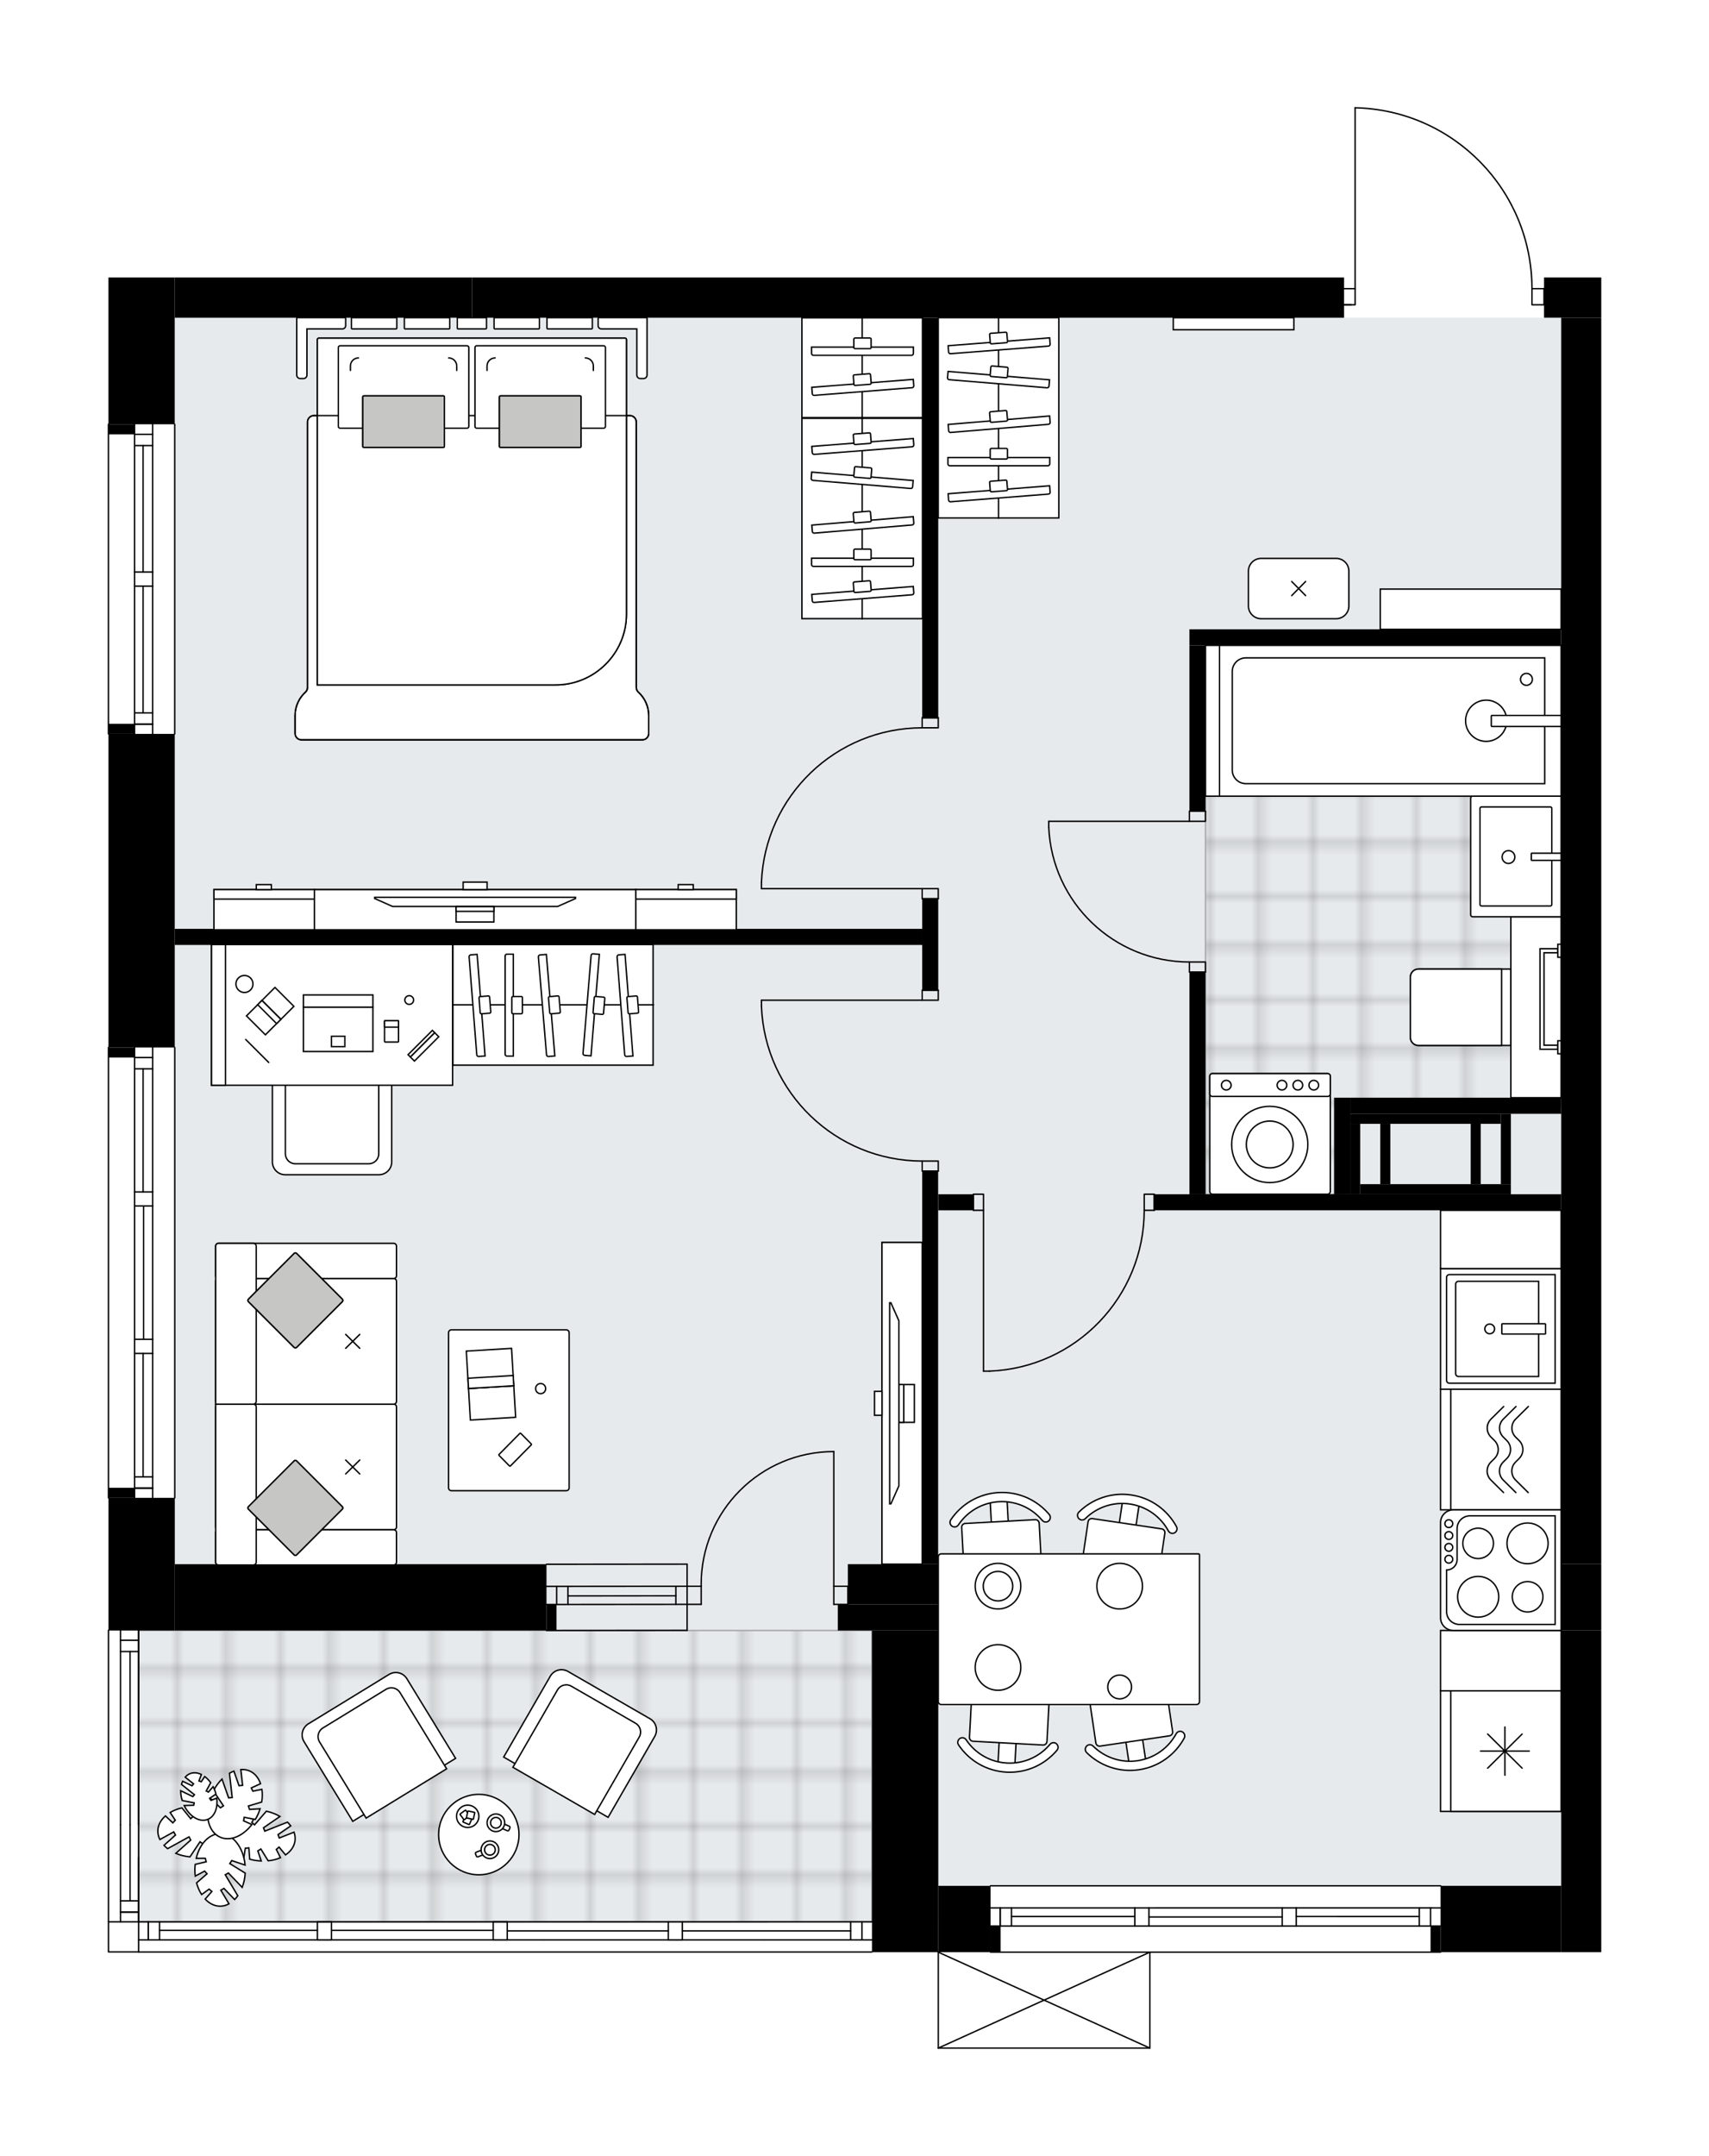 <svg xmlns="http://www.w3.org/2000/svg" xmlns:xlink="http://www.w3.org/1999/xlink" height="2000px" id="Layer_1" style="enable-background:new 0 0 1586.37 2000;" version="1.1" viewBox="0 0 1586.37 2000" width="1586.37px" x="0px" y="0px" xml:space="preserve">
<style type="text/css">
	.st0{fill:none;}
	.st1{opacity:0.25;fill:none;stroke:#000000;stroke-width:0.4;stroke-miterlimit:10;}
	.st2{fill:#FFFFFF;}
	.st3{fill:#E7EAEC;}
	.st4{fill:url(#SVGID_1_);stroke:#A6A8AB;stroke-width:1.3;stroke-miterlimit:10;}
	
		.st5{fill:url(#SVGID_00000113334419896479688240000002283880954296126088_);stroke:#A6A8AB;stroke-width:1.3;stroke-miterlimit:10;}
	.st6{fill:none;stroke:#000000;stroke-width:1.3;stroke-linecap:round;stroke-linejoin:round;stroke-miterlimit:10;}
	.st7{fill:#FFFFFF;stroke:#000000;stroke-width:1.3;stroke-linecap:round;stroke-miterlimit:10;}
	.st8{fill:none;stroke:#000000;stroke-width:1.3;stroke-linecap:round;stroke-miterlimit:10;}
	.st9{fill:#C6C6C5;stroke:#000000;stroke-width:1.3;stroke-linecap:round;stroke-miterlimit:10;}
	.st10{fill:#FFFFFF;stroke:#000000;stroke-width:1.3;stroke-linecap:round;stroke-linejoin:round;stroke-miterlimit:10;}
	.st11{font-family:'Arial-BoldMT';}
	.st12{font-size:97.752px;}
	.st13{font-size:82.713px;}
	.st14{font-family:'ArialMT';}
	.st15{font-size:40px;}
</style>
<pattern height="14.57" id="New_Pattern_Swatch_1" patternUnits="userSpaceOnUse" style="overflow:visible;" viewBox="7.49 -22.06 14.57 14.57" width="14.57" x="-207.1">
	<g>
		<rect class="st0" height="14.57" width="14.57" x="7.49" y="-22.06" />
		<g>
			<rect class="st1" height="7.29" width="7.29" x="14.77" y="-7.49" />
		</g>
		<g>
			<rect class="st1" height="7.29" width="7.29" x="0.2" y="-7.49" />
		</g>
		<g>
			<rect class="st1" height="7.29" width="7.29" x="22.06" y="-14.77" />
		</g>
		<g>
			<rect class="st1" height="7.29" width="7.29" x="7.49" y="-14.77" />
			<rect class="st1" height="7.29" width="7.29" x="14.77" y="-22.06" />
		</g>
		<g>
			<rect class="st1" height="7.29" width="7.29" x="0.2" y="-22.06" />
		</g>
		<g>
			<rect class="st1" height="7.29" width="7.29" x="22.06" y="-29.35" />
		</g>
		<g>
			<rect class="st1" height="7.29" width="7.29" x="7.49" y="-29.35" />
		</g>
	</g>
</pattern>
<path class="st2" d="M1247.64,257.41v9.75h9.61V100  c0,0,0-0.01,0-0.01c0,0,0,0,0-0.01c0.01-0.31,0.22-0.55,0.53-0.61c0.04-0.01,0.08-0.02,0.12-0.02c0,0,0,0,0.01,0c0,0,0,0,0.01,0  c44.29,0.98,85.75,18.97,116.72,50.64c30.82,31.52,47.86,73.11,48.03,117.17h10.55l0,0v-9.77h53.15v37.3v0v1156.32v61.54v298.41  h-37.23h-111.27c0,0.36-0.29,0.65-0.65,0.65h-269.2V1900c0,0,0,0.01,0,0.01c0,0.04-0.01,0.07-0.02,0.11  c-0.01,0.05-0.01,0.1-0.03,0.15c0,0,0,0,0,0.01c0,0.01-0.01,0.01-0.01,0.01c-0.05,0.1-0.12,0.17-0.2,0.23  c-0.02,0.02-0.04,0.03-0.06,0.04c-0.09,0.05-0.2,0.09-0.31,0.09h-196.4c-0.12,0-0.22-0.04-0.31-0.09c-0.02-0.01-0.04-0.03-0.06-0.04  c-0.08-0.06-0.15-0.14-0.2-0.23c0-0.01-0.01-0.01-0.01-0.01c0,0,0,0,0-0.01c-0.02-0.05-0.02-0.1-0.03-0.15  c-0.01-0.04-0.02-0.07-0.02-0.11c0,0,0-0.01,0-0.01v-89h-60.29c-0.08,0.28-0.32,0.48-0.62,0.48H128.66c-0.1,0-0.2-0.03-0.29-0.07  h-27.68c-0.36,0-0.65-0.29-0.65-0.65v-27.9v-270.5c0-0.36,0.29-0.65,0.65-0.65v-121.54c-0.01,0-0.01,0-0.01,0  c-0.36,0-0.65-0.29-0.65-0.65V971.75c0-0.36,0.29-0.65,0.65-0.65V681.46c-0.01,0-0.01,0-0.02,0c-0.36,0-0.65-0.29-0.65-0.65V393.59  c0-0.36,0.29-0.65,0.65-0.65V257.41h61.54h276.02H1247.64z" id="background" />
<g id="floor">
	<polygon class="st3" points="1449.14,294.63 162.25,294.63 162.25,1451.05 128.67,1451.05 128.67,1782.85 870.83,1782.85    870.83,1749.43 1449.14,1749.43  " />
	<pattern id="SVGID_1_" patternTransform="matrix(6.39 0 0 6.39 37767.074 27525.935)" xlink:href="#New_Pattern_Swatch_1">
	</pattern>
	<rect class="st4" height="270.26" width="680.75" x="128.65" y="1512.59" />
	
		<pattern id="SVGID_00000159467993652520550610000017588182630604295565_" patternTransform="matrix(6.39 0 0 6.39 37767.074 27525.935)" xlink:href="#New_Pattern_Swatch_1">
	</pattern>
	
		<polygon points="   1245.81,1025.8 1449.13,1025.8 1449.13,598.7 1118.99,598.7 1118.99,1107.87 1245.81,1107.87  " style="fill:url(#SVGID_00000159467993652520550610000017588182630604295565_);stroke:#A6A8AB;stroke-width:1.3;stroke-miterlimit:10;" />
	<rect class="st6" height="9.33" width="14.92" x="1104.05" y="752.58" />
	<rect class="st6" height="9.33" width="14.92" x="1104.05" y="892.46" />
	<line class="st6" x1="1104.05" x2="1118.97" y1="752.58" y2="752.58" />
	<line class="st6" x1="1104.05" x2="1118.97" y1="901.78" y2="901.78" />
	<line class="st6" x1="1104.05" x2="973.5" y1="761.9" y2="761.9" />
	<path class="st6" d="M1104.05,892.46c-69.93-0.05-127.45-55.1-130.55-124.96" />
	<line class="st6" x1="973.5" x2="973.5" y1="761.9" y2="767.5" />
	<g>
		<rect class="st6" height="9.33" width="14.92" x="856" y="824.39" />
		<rect class="st6" height="9.33" width="14.92" x="856" y="665.86" />
		<line class="st6" x1="856" x2="870.92" y1="833.72" y2="833.72" />
		<line class="st6" x1="856" x2="870.92" y1="665.86" y2="665.86" />
		<line class="st6" x1="856" x2="706.8" y1="824.39" y2="824.39" />
		<line class="st6" x1="706.8" x2="706.8" y1="818.8" y2="824.39" />
		<path class="st6" d="M706.8,818.8c3.11-80.17,68.98-143.57,149.2-143.61" />
	</g>
	<g>
		<rect class="st6" height="9.33" width="14.92" x="856.01" y="918.58" />
		<rect class="st6" height="9.33" width="14.92" x="856.01" y="1077.1" />
		<line class="st6" x1="856.01" x2="870.93" y1="918.58" y2="918.58" />
		<line class="st6" x1="856.01" x2="870.93" y1="1086.43" y2="1086.43" />
		<line class="st6" x1="856.01" x2="706.81" y1="927.9" y2="927.9" />
		<line class="st6" x1="706.81" x2="706.81" y1="933.5" y2="927.9" />
		<path class="st6" d="M706.81,933.5c3.11,80.17,68.98,143.57,149.2,143.61" />
	</g>
	<rect class="st6" height="14.92" width="9.33" x="903.59" y="1107.87" />
	<rect class="st6" height="14.92" width="9.33" x="1062.12" y="1107.87" />
	<line class="st6" x1="903.59" x2="903.59" y1="1122.79" y2="1107.87" />
	<line class="st6" x1="1071.44" x2="1071.44" y1="1122.79" y2="1107.87" />
	<line class="st6" x1="912.92" x2="912.92" y1="1122.79" y2="1271.99" />
	<line class="st6" x1="918.51" x2="912.92" y1="1271.99" y2="1271.99" />
	<path class="st6" d="M1062.12,1122.79c-0.04,80.23-63.44,146.1-143.61,149.2" />
	<path class="st6" d="M1422.03,267.81c0-91.25-72.9-165.78-164.12-167.81" />
	<line class="st6" x1="1254.17" x2="1246.71" y1="282.73" y2="282.73" />
	<line class="st6" x1="1257.9" x2="1257.9" y1="267.81" y2="100" />
	<rect class="st6" height="14.92" width="11.19" x="1422.03" y="267.81" />
	<rect class="st6" height="14.92" width="11.19" x="1246.71" y="267.81" />
	<path class="st6" d="M773.97,1346.6c-68,0-123.11,55.13-123.11,123.12c0,0.61,0,1.22,0.01,1.83" />
	<line class="st6" x1="773.97" x2="773.97" y1="1471.56" y2="1346.6" />
	<line class="st6" x1="637.82" x2="650.87" y1="1471.56" y2="1471.56" />
	<line class="st6" x1="650.87" x2="650.87" y1="1471.56" y2="1488.34" />
	<line class="st6" x1="650.87" x2="637.82" y1="1488.34" y2="1488.34" />
	<line class="st6" x1="787.02" x2="773.97" y1="1488.35" y2="1488.35" />
	<line class="st6" x1="773.97" x2="773.97" y1="1488.35" y2="1471.56" />
	<line class="st6" x1="773.97" x2="787.02" y1="1471.56" y2="1471.56" />
	<line class="st6" x1="787.02" x2="787.02" y1="1488.35" y2="1471.56" />
	<line class="st6" x1="919.45" x2="1337.22" y1="1749.42" y2="1749.42" />
	<line class="st6" x1="928.44" x2="928.44" y1="1769.96" y2="1786.75" />
	<line class="st6" x1="1327.89" x2="1327.89" y1="1769.96" y2="1786.75" />
	<line class="st6" x1="1053.42" x2="938.89" y1="1777.89" y2="1777.89" />
	<line class="st6" x1="1317.45" x2="1203.25" y1="1777.89" y2="1777.88" />
	<line class="st6" x1="1317.45" x2="1317.45" y1="1786.75" y2="1769.96" />
	<line class="st6" x1="928.44" x2="928.44" y1="1769.96" y2="1786.75" />
	<line class="st6" x1="938.89" x2="938.89" y1="1786.75" y2="1769.96" />
	<line class="st6" x1="1066.48" x2="1066.48" y1="1769.96" y2="1786.74" />
	<line class="st6" x1="1066.48" x2="1053.42" y1="1786.74" y2="1786.74" />
	<line class="st6" x1="1053.42" x2="1053.42" y1="1786.74" y2="1769.96" />
	<line class="st6" x1="1053.42" x2="1066.48" y1="1769.96" y2="1769.96" />
	<line class="st6" x1="1337.22" x2="919.45" y1="1810.97" y2="1810.97" />
	<line class="st6" x1="1203.25" x2="1203.25" y1="1769.95" y2="1786.74" />
	<line class="st6" x1="1203.25" x2="1190.19" y1="1786.74" y2="1786.74" />
	<line class="st6" x1="1190.19" x2="1190.19" y1="1786.74" y2="1769.95" />
	<line class="st6" x1="1190.19" x2="1203.25" y1="1769.95" y2="1769.95" />
	<line class="st6" x1="1190.19" x2="1066.48" y1="1778.35" y2="1778.35" />
	<line class="st6" x1="1203.25" x2="1337.22" y1="1769.95" y2="1769.96" />
	<line class="st6" x1="1190.19" x2="1066.48" y1="1769.95" y2="1769.96" />
	<line class="st6" x1="1053.42" x2="919.45" y1="1769.96" y2="1769.96" />
	<line class="st6" x1="1203.25" x2="1337.22" y1="1786.74" y2="1786.75" />
	<line class="st6" x1="1190.19" x2="1066.48" y1="1786.74" y2="1786.74" />
	<line class="st6" x1="1053.42" x2="919.45" y1="1786.74" y2="1786.75" />
	<line class="st6" x1="100.67" x2="100.67" y1="1389.52" y2="971.75" />
	<line class="st6" x1="124.92" x2="141.7" y1="1380.53" y2="1380.53" />
	<line class="st6" x1="124.92" x2="141.7" y1="981.08" y2="981.08" />
	<line class="st6" x1="132.84" x2="132.84" y1="1255.55" y2="1370.09" />
	<line class="st6" x1="132.84" x2="132.83" y1="991.52" y2="1105.73" />
	<line class="st6" x1="141.7" x2="124.92" y1="991.52" y2="991.52" />
	<line class="st6" x1="124.92" x2="141.7" y1="1380.53" y2="1380.53" />
	<line class="st6" x1="141.7" x2="124.92" y1="1370.09" y2="1370.09" />
	<line class="st6" x1="124.91" x2="141.7" y1="1242.49" y2="1242.49" />
	<line class="st6" x1="141.7" x2="141.7" y1="1242.49" y2="1255.55" />
	<line class="st6" x1="141.7" x2="124.91" y1="1255.55" y2="1255.55" />
	<line class="st6" x1="124.91" x2="124.91" y1="1255.55" y2="1242.49" />
	<line class="st6" x1="162.23" x2="162.23" y1="971.75" y2="1389.52" />
	<line class="st6" x1="124.91" x2="141.69" y1="1105.73" y2="1105.73" />
	<line class="st6" x1="141.69" x2="141.69" y1="1105.73" y2="1118.78" />
	<line class="st6" x1="141.69" x2="124.91" y1="1118.78" y2="1118.78" />
	<line class="st6" x1="124.91" x2="124.91" y1="1118.78" y2="1105.73" />
	<line class="st6" x1="133.3" x2="133.3" y1="1118.78" y2="1242.49" />
	<line class="st6" x1="124.91" x2="124.92" y1="1105.73" y2="971.75" />
	<line class="st6" x1="124.91" x2="124.91" y1="1118.78" y2="1242.49" />
	<line class="st6" x1="124.91" x2="124.92" y1="1255.55" y2="1389.52" />
	<line class="st6" x1="141.69" x2="141.7" y1="1105.73" y2="971.75" />
	<line class="st6" x1="141.69" x2="141.7" y1="1118.78" y2="1242.49" />
	<line class="st6" x1="141.7" x2="141.7" y1="1255.55" y2="1389.52" />
	<line class="st6" x1="100.65" x2="100.65" y1="680.81" y2="393.59" />
	<line class="st6" x1="141.68" x2="141.69" y1="393.59" y2="530.67" />
	<line class="st6" x1="141.69" x2="141.68" y1="543.73" y2="680.81" />
	<line class="st6" x1="124.9" x2="141.68" y1="671.82" y2="671.82" />
	<line class="st6" x1="124.9" x2="141.68" y1="402.92" y2="402.92" />
	<line class="st6" x1="124.9" x2="124.9" y1="393.59" y2="530.67" />
	<line class="st6" x1="124.9" x2="124.9" y1="543.73" y2="680.81" />
	<line class="st6" x1="132.83" x2="132.82" y1="543.73" y2="661.37" />
	<line class="st6" x1="132.82" x2="132.83" y1="413.36" y2="530.67" />
	<line class="st6" x1="141.68" x2="124.9" y1="413.36" y2="413.36" />
	<line class="st6" x1="124.9" x2="141.68" y1="671.82" y2="671.82" />
	<line class="st6" x1="141.68" x2="124.9" y1="661.37" y2="661.37" />
	<line class="st6" x1="124.9" x2="141.69" y1="530.67" y2="530.67" />
	<line class="st6" x1="141.69" x2="141.69" y1="530.67" y2="543.73" />
	<line class="st6" x1="141.69" x2="124.9" y1="543.73" y2="543.73" />
	<line class="st6" x1="124.9" x2="124.9" y1="543.73" y2="530.67" />
	<line class="st6" x1="162.19" x2="162.19" y1="393.59" y2="680.81" />
	<line class="st6" x1="637.82" x2="507.27" y1="1471.56" y2="1471.67" />
	<line class="st6" x1="637.82" x2="507.27" y1="1488.34" y2="1488.46" />
	<line class="st6" x1="627.37" x2="527.17" y1="1480.41" y2="1480.53" />
	<line class="st6" x1="516.73" x2="516.73" y1="1471.67" y2="1488.46" />
	<line class="st6" x1="627.37" x2="627.37" y1="1471.56" y2="1488.34" />
	<line class="st6" x1="637.82" x2="507.27" y1="1451.04" y2="1451.16" />
	<line class="st6" x1="507.27" x2="637.82" y1="1512.6" y2="1512.49" />
	<line class="st6" x1="527.17" x2="527.17" y1="1471.66" y2="1488.45" />
	<line class="st6" x1="637.82" x2="637.82" y1="1451.04" y2="1512.49" />
	<line class="st6" x1="137.65" x2="137.65" y1="1782.85" y2="1799.64" />
	<line class="st6" x1="800.08" x2="800.08" y1="1782.85" y2="1799.64" />
	<line class="st6" x1="457.81" x2="307.67" y1="1790.78" y2="1790.78" />
	<line class="st6" x1="294.62" x2="148.09" y1="1790.78" y2="1790.78" />
	<line class="st6" x1="789.63" x2="633.39" y1="1791.24" y2="1791.24" />
	<line class="st6" x1="789.63" x2="789.63" y1="1799.64" y2="1782.85" />
	<line class="st6" x1="137.65" x2="137.65" y1="1782.85" y2="1799.64" />
	<line class="st6" x1="148.09" x2="148.09" y1="1799.64" y2="1782.85" />
	<line class="st6" x1="470.86" x2="470.86" y1="1782.85" y2="1799.64" />
	<line class="st6" x1="470.86" x2="457.81" y1="1799.64" y2="1799.64" />
	<line class="st6" x1="457.81" x2="457.81" y1="1799.64" y2="1782.85" />
	<line class="st6" x1="457.81" x2="470.86" y1="1782.85" y2="1782.85" />
	<line class="st6" x1="809.4" x2="128.66" y1="1810.83" y2="1810.83" />
	<line class="st6" x1="633.39" x2="633.39" y1="1782.85" y2="1799.64" />
	<line class="st6" x1="633.39" x2="620.34" y1="1799.64" y2="1799.64" />
	<line class="st6" x1="620.34" x2="620.34" y1="1799.64" y2="1782.85" />
	<line class="st6" x1="620.34" x2="470.86" y1="1791.24" y2="1791.24" />
	<line class="st6" x1="809.41" x2="128.66" y1="1782.83" y2="1782.85" />
	<line class="st6" x1="709.2" x2="809.4" y1="1799.64" y2="1799.64" />
	<line class="st6" x1="709.2" x2="504.85" y1="1799.64" y2="1799.64" />
	<line class="st6" x1="504.85" x2="128.66" y1="1799.64" y2="1799.64" />
	<line class="st6" x1="307.67" x2="307.67" y1="1782.85" y2="1799.64" />
	<line class="st6" x1="307.67" x2="294.62" y1="1799.64" y2="1799.64" />
	<line class="st6" x1="294.62" x2="294.62" y1="1799.64" y2="1782.85" />
	<line class="st6" x1="294.62" x2="307.67" y1="1782.85" y2="1782.85" />
	<line class="st6" x1="128.67" x2="128.67" y1="1782.85" y2="1512.35" />
	<line class="st6" x1="128.67" x2="111.88" y1="1773.86" y2="1773.86" />
	<line class="st6" x1="128.67" x2="111.88" y1="1521.68" y2="1521.68" />
	<line class="st6" x1="120.74" x2="120.74" y1="1692.76" y2="1763.41" />
	<line class="st6" x1="120.74" x2="120.74" y1="1532.12" y2="1692.76" />
	<line class="st6" x1="111.88" x2="128.67" y1="1532.12" y2="1532.12" />
	<line class="st6" x1="128.67" x2="111.88" y1="1773.86" y2="1773.86" />
	<line class="st6" x1="111.88" x2="128.67" y1="1763.41" y2="1763.41" />
	<line class="st6" x1="100.69" x2="100.69" y1="1512.35" y2="1782.85" />
	<line class="st6" x1="128.67" x2="128.67" y1="1692.76" y2="1512.35" />
	<line class="st6" x1="128.67" x2="128.67" y1="1722.89" y2="1782.85" />
	<line class="st6" x1="111.88" x2="111.88" y1="1692.76" y2="1512.35" />
	<line class="st6" x1="111.88" x2="111.88" y1="1692.76" y2="1782.85" />
	<rect class="st6" height="27.9" width="27.97" x="100.69" y="1782.85" />
	<rect height="37.34" width="276.02" x="162.19" y="257.41" />
	<rect height="136.19" width="61.54" x="100.65" y="257.41" />
	<rect height="9.33" width="24.25" x="100.65" y="393.59" />
	<rect height="37.33" width="809.43" x="438.21" y="257.41" />
	<rect height="61.54" width="37.23" x="1449.14" y="1451.02" />
	<rect height="298.41" width="37.23" x="1449.14" y="1512.56" />
	<rect height="61.54" width="111.92" x="1337.22" y="1749.43" />
	<rect height="24.24" width="9.32" x="1327.89" y="1786.73" />
	<rect height="1156.32" width="37.23" x="1449.14" y="294.7" />
	<rect height="37.31" width="53.15" x="1433.22" y="257.4" />
	<rect height="14.92" width="345.02" x="1104.06" y="583.78" />
	<rect height="153.87" width="14.93" x="1104.06" y="598.7" />
	<rect height="206.09" width="14.93" x="1104.07" y="901.78" />
	<rect height="14.91" width="377.7" x="1071.43" y="1107.87" />
	<rect height="89.52" width="14.92" x="1238.35" y="1018.34" />
	<rect height="14.93" width="195.83" x="1253.27" y="1018.34" />
	<rect height="65.27" width="9.32" x="1393.15" y="1033.26" />
	<rect height="9.32" width="139.88" x="1253.27" y="1033.26" />
	<rect height="65.28" width="9.32" x="1253.27" y="1042.59" />
	<rect height="9.33" width="139.88" x="1262.59" y="1098.53" />
	<polygon points="1374.5,1098.53 1365.17,1098.63 1365.17,1042.49 1374.5,1042.4  " />
	<rect height="55.95" width="9.33" x="1281.24" y="1042.59" />
	<rect height="24.25" width="9.33" x="919.45" y="1786.75" />
	<rect height="61.54" width="48.49" x="870.96" y="1749.45" />
	<rect height="298.4" width="61.56" x="809.4" y="1512.59" />
	<rect height="24.24" width="93.26" x="777.7" y="1488.35" />
	<rect height="37.3" width="83.81" x="787.02" y="1451.05" />
	<rect height="364.62" width="14.81" x="856.01" y="1086.43" />
	<rect height="14.92" width="32.62" x="870.95" y="1107.88" />
	<rect height="84.86" width="14.91" x="856.01" y="833.72" />
	<rect height="14.95" width="693.79" x="162.21" y="861.68" />
	<rect height="24.25" width="9.33" x="507.27" y="1488.36" />
	<rect height="61.53" width="345.02" x="162.25" y="1451.07" />
	<rect height="123.09" width="61.57" x="100.69" y="1389.52" />
	<rect height="9.33" width="24.25" x="100.69" y="1380.2" />
	<rect height="9.33" width="24.25" x="100.67" y="971.76" />
	<rect height="290.95" width="61.54" x="100.67" y="680.81" />
	<rect height="9.32" width="24.25" x="100.66" y="671.49" />
	<rect height="371.12" width="14.91" x="856.01" y="294.75" />
	<line class="st6" x1="1067.36" x2="870.96" y1="1900" y2="1900" />
	<line class="st6" x1="870.96" x2="870.96" y1="1900" y2="1811" />
	<line class="st6" x1="1067.36" x2="1067.36" y1="1811" y2="1900" />
	<line class="st6" x1="870.96" x2="1067.36" y1="1811" y2="1900" />
	<line class="st6" x1="1067.36" x2="870.96" y1="1811" y2="1900" />
</g>
<g id="mebel">
	<g>
		<path class="st7" d="M233.78,1690.67l2.49,2.25l10.99-12.71c4.67,1.05,8.94,2.74,12.63,4.9l-15.28,10.49l1.17,3.14l21.09-8.35    c1.12,1.1,2.11,2.27,2.99,3.47l-11.79,8.1l1.17,3.14l13.7-5.43c0.96,2.76,1.29,5.62,0.83,8.49c-0.84,5.13-4.03,9.45-8.72,12.62    l-6.01-7.29l-2.55,2.19l3.85,7.68c-3.4,1.48-7.26,2.47-11.42,2.89l-6.77-10.97l-2.82,1.82l3.17,9.32    c-1.87-0.08-3.77-0.25-5.69-0.56c-1.73-0.28-3.39-0.68-5.02-1.12l-0.76-10.48l-3.34,0.31l-1.28,8.33    c-12.62-5.23-20.67-15.4-19.01-25.58c1.91-11.71,16.01-19.32,32.48-18.19L233.78,1690.67z" />
		<path class="st7" d="M188.41,1710.52l-2.76-1.91l-9.3,13.99c-4.76-0.46-9.21-1.59-13.15-3.26l13.83-12.34l-1.56-2.97l-19.87,10.95    c-1.25-0.95-2.38-1.98-3.41-3.07l10.68-9.53l-1.56-2.97l-12.91,7.11c-1.3-2.61-1.99-5.41-1.89-8.31    c0.18-5.19,2.81-9.89,7.05-13.62l6.88,6.47l2.25-2.49l-4.78-7.13c3.18-1.9,6.89-3.37,10.97-4.3l8.1,10.02l2.57-2.16l-4.32-8.84    c1.87-0.16,3.77-0.23,5.72-0.16c1.75,0.06,3.45,0.24,5.12,0.48l2.08,10.3l3.28-0.73l0.22-8.43c13.18,3.59,22.45,12.66,22.08,22.97    c-0.42,11.86-13.44,21.19-29.92,22.14L188.41,1710.52z" />
		<path class="st7" d="M215.11,1726.03l-1.81,2.82l14.31,8.8c-0.29,4.77-1.26,9.26-2.79,13.26l-12.82-13.38l-2.91,1.67l11.64,19.47    c-0.91,1.29-1.9,2.45-2.94,3.51l-9.9-10.33l-2.91,1.67l7.57,12.65c-2.57,1.39-5.34,2.18-8.24,2.18c-5.2,0-9.98-2.46-13.86-6.57    l6.23-7.1l-2.57-2.16l-6.96,5.03c-2.01-3.12-3.61-6.77-4.69-10.81l9.73-8.45l-2.25-2.49l-8.69,4.63    c-0.22-1.86-0.36-3.76-0.36-5.71c0-1.75,0.12-3.46,0.3-5.13l10.22-2.44l-0.84-3.25l-8.43,0.08c3.12-13.29,11.86-22.88,22.18-22.88    c11.87,0,21.65,12.68,23.19,29.12L215.11,1726.03z" />
		<path class="st7" d="M204.63,1677.08l2.82-1.82l-9.4-13.93c2.24-4.23,4.98-7.92,8.02-10.92l6.14,17.48l3.34-0.31l-2.56-22.54    c1.36-0.8,2.74-1.45,4.13-1.98l4.74,13.5l3.34-0.31l-1.66-14.65c2.91-0.2,5.76,0.22,8.41,1.42c4.73,2.15,8.07,6.36,9.91,11.71    l-8.6,3.9l1.45,3.03l8.41-1.71c0.54,3.67,0.49,7.66-0.19,11.78l-12.35,3.67l1.02,3.2l9.82-0.63c-0.57,1.79-1.22,3.57-2.03,5.35    c-0.72,1.59-1.54,3.1-2.39,4.55l-10.31-2l-0.57,3.31l7.71,3.41c-8.34,10.82-20.26,15.94-29.65,11.67    c-10.81-4.9-14.48-20.5-9.08-36.1L204.63,1677.08z" />
		<path class="st7" d="M179.8,1674.71l0.48-2.22l-11.17-2.17c-0.95-3.1-1.41-6.17-1.39-9.07l11.32,5.43l1.45-1.75l-12.02-9.57    c0.27-1.03,0.62-2.01,1.03-2.93l8.74,4.19l1.45-1.75l-7.81-6.22c1.3-1.49,2.86-2.66,4.7-3.35c3.29-1.24,6.91-0.82,10.35,0.86    l-2.25,5.99l2.14,0.76l3.21-4.85c2.02,1.5,3.9,3.43,5.55,5.73l-4.16,7.67l2.02,1.04l4.4-5.01c0.58,1.13,1.13,2.3,1.59,3.53    c0.42,1.11,0.75,2.22,1.03,3.33l-5.9,3.98l1.31,1.86l5.33-2.06c1.19,9.17-2.07,17.33-8.61,19.79    c-7.52,2.83-16.75-2.88-21.64-12.94L179.8,1674.71z" />
	</g>
	<g>
		
			<rect class="st7" height="111.9" transform="matrix(-1.836970e-16 1 -1 -1.836970e-16 3017.616 231.328)" width="111.9" x="1337.19" y="1568.52" />
		
			<rect class="st7" height="102.41" transform="matrix(-1.836970e-16 1 -1 -1.836970e-16 3022.36 226.584)" width="111.9" x="1341.94" y="1573.27" />
		<g>
			<g>
				<line class="st7" x1="1396.91" x2="1396.91" y1="1646.85" y2="1602.09" />
				<line class="st7" x1="1419.52" x2="1374.31" y1="1624.47" y2="1624.47" />
			</g>
			<g>
				<line class="st7" x1="1380.93" x2="1412.89" y1="1640.3" y2="1608.65" />
				<line class="st7" x1="1412.89" x2="1380.93" y1="1640.3" y2="1608.65" />
			</g>
		</g>
	</g>
	<g>
		
			<rect class="st7" height="111.9" transform="matrix(-1.836970e-16 1 -1 -1.836970e-16 2737.861 -48.428)" width="111.9" x="1337.19" y="1288.77" />
		
			<rect class="st7" height="102.41" transform="matrix(-1.836970e-16 1 -1 -1.836970e-16 2742.604 -53.172)" width="111.9" x="1341.94" y="1293.51" />
		<g>
			<path class="st8" d="M1418.68,1304.79l-11.81,11.7c-4.65,4.6-4.65,12.07,0,16.67l3.25,3.22c4.65,4.6,4.65,12.07,0,16.67     l-3.32,3.29c-4.65,4.6-4.65,12.07,0,16.67l11.74,11.63" />
			<path class="st8" d="M1407.24,1304.79l-11.81,11.7c-4.65,4.6-4.65,12.07,0,16.67l3.25,3.22c4.65,4.6,4.65,12.07,0,16.67     l-3.32,3.29c-4.65,4.6-4.65,12.07,0,16.67l11.74,11.63" />
			<path class="st8" d="M1395.8,1304.79l-11.81,11.7c-4.65,4.6-4.65,12.07,0,16.67l3.25,3.22c4.65,4.6,4.65,12.07,0,16.67     l-3.32,3.29c-4.65,4.6-4.65,12.07,0,16.67l11.74,11.63" />
		</g>
	</g>
	<g>
		
			<rect class="st7" height="111.9" transform="matrix(-1.836970e-16 1 -1 -1.836970e-16 2625.959 -160.33)" width="111.9" x="1337.19" y="1176.86" />
		<path class="st7" d="M1342.77,1280.55v-95.47c0-1.45,1.18-2.63,2.63-2.63h98.11v100.74h-98.11    C1343.95,1283.18,1342.77,1282,1342.77,1280.55z" />
		<path class="st7" d="M1351.19,1274.32v-83.01c0-1.45,1.18-2.63,2.63-2.63h74.39v88.28h-74.39    C1352.36,1276.95,1351.19,1275.77,1351.19,1274.32z" />
		<ellipse class="st7" cx="1382.81" cy="1232.81" rx="4.53" ry="4.49" />
		<path class="st7" d="M1394.05,1228.51v8.61c0,0.26,0.21,0.46,0.46,0.46h39.68c0.26,0,0.46-0.21,0.46-0.46v-8.61    c0-0.26-0.21-0.46-0.46-0.46h-39.68C1394.25,1228.05,1394.05,1228.25,1394.05,1228.51z" />
	</g>
	<g>
		
			<rect class="st7" height="111.9" transform="matrix(-1.836970e-16 1 -1 -1.836970e-16 2542.964 -243.324)" width="54.09" x="1366.1" y="1093.87" />
	</g>
	<g>
		
			<rect class="st7" height="111.9" transform="matrix(-1.836970e-16 1 -1 -1.836970e-16 2933.689 147.401)" width="55.95" x="1365.17" y="1484.59" />
	</g>
	<g>
		<path class="st7" d="M1449.1,1400.67h-99.99c-6.58,0-11.91,5.28-11.91,11.79v88.33c0,6.51,5.33,11.79,11.91,11.79h99.99V1400.67z" />
		<path class="st7" d="M1443.53,1506.97h-88.83c-6.58,0-11.91-5.28-11.91-11.79v-38.7l0,0c5.39,0,9.76-4.33,9.76-9.67v-28.79    c0-6.51,5.33-11.79,11.91-11.79h79.07V1506.97z" />
		<g>
			<g>
				<ellipse class="st7" cx="1417.95" cy="1431.76" rx="19.08" ry="18.89" />
				<ellipse class="st7" cx="1372.08" cy="1431.76" rx="14.23" ry="14.09" />
			</g>
			<g>
				<ellipse class="st7" cx="1372.11" cy="1481.32" rx="19.08" ry="18.89" />
				<ellipse class="st7" cx="1417.99" cy="1481.32" rx="14.23" ry="14.09" />
			</g>
		</g>
		<g>
			<ellipse class="st7" cx="1344.86" cy="1413.49" rx="3.64" ry="3.6" />
			<ellipse class="st7" cx="1344.86" cy="1424.49" rx="3.64" ry="3.6" />
			<ellipse class="st7" cx="1344.86" cy="1435.48" rx="3.64" ry="3.6" />
			<ellipse class="st7" cx="1344.86" cy="1446.48" rx="3.64" ry="3.6" />
		</g>
	</g>
	<g>
		<g>
			
				<rect class="st7" height="32.94" transform="matrix(-0.999 0.054 -0.054 -0.999 1930.687 2758.092)" width="15.7" x="920.26" y="1388.64" />
			<path class="st7" d="M927.47,1393.08c15.96-0.86,30.52,6.05,40.03,17.4c2.2,2.63,6.45,1.63,7.3-1.68     c0.01-0.03,0.02-0.07,0.03-0.1c0.33-1.29,0-2.69-0.85-3.71c-11.17-13.29-28.24-21.38-46.95-20.36     c-18.71,1.01-34.82,10.89-44.49,25.3c-0.74,1.11-0.91,2.54-0.45,3.78c0.01,0.03,0.03,0.07,0.04,0.1c1.2,3.2,5.54,3.73,7.44,0.89     C897.77,1402.38,911.5,1393.94,927.47,1393.08z" />
			<path class="st7" d="M896,1413.3l64.94-3.51c1.93-0.1,3.58,1.37,3.68,3.3l3.39,62.69l-71.92,3.89l-3.39-62.69     C892.59,1415.06,894.07,1413.41,896,1413.3z" />
		</g>
		<g>
			
				<rect class="st7" height="32.94" transform="matrix(-0.989 -0.147 0.147 -0.989 1876.498 2952.702)" width="15.7" x="1039.24" y="1390.71" />
			<path class="st7" d="M1048.86,1395.26c15.81,2.34,28.7,12.02,35.74,25.05c1.63,3.01,5.99,2.89,7.49-0.19     c0.02-0.03,0.03-0.06,0.05-0.1c0.58-1.2,0.54-2.64-0.1-3.81c-8.29-15.25-23.4-26.59-41.94-29.34     c-18.54-2.75-36.29,3.71-48.65,15.91c-0.95,0.94-1.4,2.3-1.2,3.62c0.01,0.04,0.01,0.07,0.02,0.11c0.54,3.38,4.68,4.77,7.11,2.36     C1017.9,1398.44,1033.05,1392.92,1048.86,1395.26z" />
			<path class="st7" d="M1013.98,1408.79l64.33,9.54c1.91,0.28,3.23,2.06,2.95,3.97l-9.21,62.11l-71.25-10.56l9.21-62.11     C1010.29,1409.83,1012.07,1408.51,1013.98,1408.79z" />
		</g>
		<g>
			
				<rect class="st7" height="32.94" transform="matrix(-0.999 -0.054 0.054 -0.999 1781.696 3295.144)" width="15.7" x="927.47" y="1607.06" />
			<path class="st7" d="M934.67,1635.55c15.96,0.86,30.52-6.05,40.03-17.4c2.2-2.63,6.45-1.63,7.3,1.68     c0.01,0.03,0.02,0.07,0.03,0.1c0.33,1.29,0,2.69-0.85,3.71c-11.17,13.29-28.24,21.38-46.95,20.36     c-18.71-1.01-34.82-10.89-44.49-25.3c-0.74-1.11-0.91-2.54-0.45-3.78c0.01-0.03,0.03-0.07,0.04-0.1c1.2-3.2,5.54-3.73,7.44-0.89     C904.98,1626.25,918.71,1634.69,934.67,1635.55z" />
			<path class="st7" d="M903.2,1615.33l64.94,3.51c1.93,0.1,3.58-1.37,3.68-3.3l3.39-62.69l-71.92-3.89l-3.39,62.69     C899.8,1613.57,901.28,1615.22,903.2,1615.33z" />
		</g>
		<g>
			
				<rect class="st7" height="32.94" transform="matrix(-0.989 0.147 -0.147 -0.989 2334.997 3070.753)" width="15.7" x="1046.45" y="1604.98" />
			<path class="st7" d="M1056.07,1633.37c15.81-2.34,28.7-12.02,35.74-25.05c1.63-3.01,5.99-2.89,7.49,0.19     c0.02,0.03,0.03,0.06,0.05,0.1c0.58,1.2,0.54,2.64-0.1,3.81c-8.29,15.25-23.4,26.59-41.94,29.34     c-18.54,2.75-36.29-3.71-48.65-15.91c-0.95-0.94-1.4-2.3-1.2-3.62c0.01-0.04,0.01-0.07,0.02-0.11c0.54-3.38,4.68-4.77,7.11-2.36     C1025.11,1630.19,1040.26,1635.71,1056.07,1633.37z" />
			<path class="st7" d="M1021.19,1619.84l64.33-9.54c1.91-0.28,3.23-2.06,2.95-3.97l-9.21-62.11l-71.25,10.56l9.21,62.11     C1017.5,1618.8,1019.28,1620.12,1021.19,1619.84z" />
		</g>
		<g>
			<g>
				<path class="st7" d="M873.73,1581.27h236.91c1.53,0,2.77-1.24,2.77-2.77v-136.07c0-0.51-0.41-0.92-0.92-0.92H873.73      c-1.53,0-2.77,1.24-2.77,2.77v134.22C870.96,1580.02,872.2,1581.27,873.73,1581.27z" />
				<circle class="st7" cx="926.38" cy="1471.46" r="21.17" />
				<circle class="st7" cx="926.38" cy="1471.46" r="13.68" />
				<circle class="st7" cx="1039.31" cy="1471.46" r="21.17" />
				<circle class="st7" cx="926.38" cy="1546.89" r="21.17" />
				<circle class="st7" cx="1039.31" cy="1564.98" r="11.03" />
			</g>
		</g>
	</g>
	<g>
		<path class="st7" d="M1232.25,995.96h-106.68c-1.44,0-2.61,1.17-2.61,2.61v106.68c0,1.44,1.17,2.61,2.61,2.61h106.68    c1.44,0,2.61-1.17,2.61-2.61V998.57C1234.86,997.13,1233.69,995.96,1232.25,995.96z" />
		<path class="st7" d="M1232.5,995.96h-107.18c-1.3,0-2.36,1.06-2.36,2.36v16.45c0,1.3,1.06,2.36,2.36,2.36h107.18    c1.3,0,2.36-1.06,2.36-2.36v-16.45C1234.86,997.02,1233.8,995.96,1232.5,995.96z" />
		<circle class="st7" cx="1178.63" cy="1061.71" r="35.37" />
		<circle class="st7" cx="1178.63" cy="1061.71" r="21.72" />
		<ellipse class="st7" cx="1219.52" cy="1006.71" rx="4.49" ry="4.46" />
		<ellipse class="st7" cx="1204.74" cy="1006.71" rx="4.49" ry="4.46" />
		<ellipse class="st7" cx="1189.96" cy="1006.71" rx="4.49" ry="4.46" />
		<ellipse class="st7" cx="1138.29" cy="1006.71" rx="4.49" ry="4.46" />
	</g>
	<g>
		<g>
			<path class="st7" d="M1309.2,906.42v55.98c0,4.11,3.33,7.45,7.45,7.45h85.8v-70.87h-85.8     C1312.54,898.97,1309.2,902.31,1309.2,906.42z" />
			<path class="st7" d="M1309.2,906.42v55.98c0,4.11,3.33,7.45,7.45,7.45h77.2v-70.87h-77.2     C1312.54,898.97,1309.2,902.31,1309.2,906.42z" />
		</g>
		
			<rect class="st7" height="46.63" transform="matrix(-1.587159e-10 1 -1 -1.587159e-10 2360.175 -491.358)" width="167.85" x="1341.84" y="911.1" />
	</g>
	<g>
		<g id="LWPOLYLINE_00000170992110991480908280000018366784204175222936_">
			<polygon class="st7" points="1446.01,883.87 1433.22,883.87 1433.23,969.66 1446.01,969.66 1446.01,973.39 1429.5,973.39      1429.49,880.14 1446.01,880.14    " />
		</g>
		<g id="LWPOLYLINE_00000067939988633908213670000011749199463919431598_">
			<rect class="st7" height="12.07" width="3.07" x="1446.01" y="875.97" />
		</g>
		<g id="LWPOLYLINE_00000173158289485650080740000010722270016841551004_">
			<rect class="st7" height="12.07" width="3.07" x="1446.01" y="965.49" />
		</g>
	</g>
	<g>
		
			<rect class="st7" height="317.06" transform="matrix(-6.241958e-11 1 -1 -6.241958e-11 1959.192 -621.911)" width="139.88" x="1220.61" y="510.11" />
		<path class="st7" d="M1143.84,622.9v91.47c0,6.97,5.65,12.61,12.61,12.61h277.41v-116.7h-277.41    C1149.49,610.29,1143.84,615.94,1143.84,622.9z" />
		<circle class="st7" cx="1379.54" cy="668.64" r="19.12" />
		<circle class="st7" cx="1416.91" cy="630.23" r="5.51" />
		<path class="st7" d="M1384.29,664.3v9.04c0,0.33,0.27,0.61,0.61,0.61h63.57c0.33,0,0.61-0.27,0.61-0.61v-9.04    c0-0.33-0.27-0.61-0.61-0.61h-63.57C1384.57,663.69,1384.29,663.96,1384.29,664.3z" />
	</g>
	<rect class="st7" height="139.88" width="13.03" x="1118.99" y="598.7" />
	<g>
		
			<rect class="st7" height="298.41" transform="matrix(7.444532e-10 1 -1 7.444532e-10 1284.948 402.904)" width="37.3" x="422.37" y="694.72" />
		<g>
			
				<rect class="st7" height="298.41" transform="matrix(7.444532e-10 1 -1 7.444532e-10 1284.948 402.904)" width="37.3" x="422.37" y="694.72" />
			
				<rect class="st7" height="22.23" transform="matrix(7.449746e-10 1 -1 7.449746e-10 1262.828 380.784)" width="6.94" x="437.55" y="810.69" />
		</g>
		<g>
			<polygon class="st7" points="517.61,840.93 364.43,840.93 347.77,833.53 347.77,832.4 534.27,832.4 534.27,833.53    " />
			
				<rect class="st7" height="35.07" transform="matrix(6.864614e-10 1 -1 6.864614e-10 1289.092 407.265)" width="14.25" x="433.79" y="830.64" />
			
				<rect class="st7" height="35.07" transform="matrix(6.683257e-10 1 -1 6.683257e-10 1284.18 402.353)" width="4.43" x="438.7" y="825.73" />
		</g>
	</g>
	<g>
		<rect class="st7" height="185.83" width="111.9" x="870.93" y="294.69" />
		<line class="st7" x1="926.88" x2="926.88" y1="480.79" y2="294.28" />
		<g>
			<g>
				<path class="st7" d="M972.72,432.06h-91.14c-0.93,0-1.69-0.76-1.69-1.69v-5.92h94.52v5.92      C974.41,431.3,973.66,432.06,972.72,432.06z" />
				<path class="st7" d="M934.07,425.85h-13.84c-0.6,0-1.09-0.49-1.09-1.09v-7.66c0-0.6,0.49-1.09,1.09-1.09h13.84      c0.6,0,1.09,0.49,1.09,1.09v7.66C935.17,425.36,934.68,425.85,934.07,425.85z" />
			</g>
			<g>
				<path class="st7" d="M973.21,458.37l-90.86,7.12c-0.93,0.07-1.74-0.62-1.82-1.55l-0.46-5.9l94.23-7.38l0.46,5.9      C974.84,457.49,974.14,458.3,973.21,458.37z" />
				<path class="st7" d="M934.19,455.19l-13.79,1.08c-0.6,0.05-1.13-0.4-1.18-1.01l-0.6-7.63c-0.05-0.6,0.4-1.13,1.01-1.18      l13.79-1.08c0.6-0.05,1.13,0.4,1.18,1.01l0.6,7.63C935.24,454.62,934.79,455.15,934.19,455.19z" />
			</g>
			<g>
				<path class="st7" d="M973.23,393.62l-90.82,7.57c-0.93,0.08-1.75-0.61-1.82-1.54l-0.49-5.89l94.19-7.85l0.49,5.89      C974.85,392.72,974.16,393.54,973.23,393.62z" />
				<path class="st7" d="M934.2,390.64l-13.79,1.15c-0.6,0.05-1.13-0.4-1.18-1l-0.64-7.63c-0.05-0.6,0.4-1.13,1-1.18l13.79-1.15      c0.6-0.05,1.13,0.4,1.18,1l0.64,7.63C935.25,390.06,934.8,390.59,934.2,390.64z" />
			</g>
			<g>
				<path class="st7" d="M973.21,321.07l-90.86,7.06c-0.93,0.07-1.74-0.62-1.82-1.54l-0.46-5.85l94.23-7.32l0.46,5.85      C974.84,320.19,974.14,321,973.21,321.07z" />
				<path class="st7" d="M934.19,317.92l-13.79,1.07c-0.6,0.05-1.13-0.4-1.18-1l-0.6-7.58c-0.05-0.6,0.4-1.12,1.01-1.17l13.79-1.07      c0.6-0.05,1.13,0.4,1.18,1l0.6,7.58C935.24,317.35,934.79,317.87,934.19,317.92z" />
			</g>
			<g>
				<path class="st7" d="M971.9,359.74l-90.83-7.5c-0.93-0.08-1.62-0.89-1.54-1.81l0.49-5.85l94.19,7.78l-0.49,5.85      C973.65,359.13,972.83,359.82,971.9,359.74z" />
				<path class="st7" d="M933.9,350.41l-13.79-1.14c-0.6-0.05-1.05-0.57-1-1.17l0.63-7.58c0.05-0.6,0.58-1.04,1.18-0.99l13.79,1.14      c0.6,0.05,1.05,0.57,1,1.17l-0.63,7.58C935.03,350.02,934.5,350.46,933.9,350.41z" />
			</g>
		</g>
	</g>
	<g>
		<path class="st7" d="M1158.84,562.15v-32.31c0-6.53,5.29-11.82,11.82-11.82h69.61c6.53,0,11.82,5.29,11.82,11.82v32.31    c0,6.53-5.29,11.82-11.82,11.82h-69.61C1164.13,573.97,1158.84,568.67,1158.84,562.15z" />
		<g>
			<line class="st7" x1="1211.92" x2="1199.02" y1="552.53" y2="539.45" />
			<line class="st7" x1="1199.02" x2="1211.92" y1="552.53" y2="539.45" />
		</g>
	</g>
	<g id="LWPOLYLINE_00000114058989861392761180000009253943338047163799_">
		<rect class="st7" height="11.18" width="111.9" x="1089.11" y="294.74" />
	</g>
	<g>
		<path class="st7" d="M368.03,1416.52v-111.27c0-1.46-1.18-2.64-2.64-2.64H202.82c-1.46,0-2.64,1.18-2.64,2.64v111.27    c0,1.46,1.18,2.64,2.64,2.64H365.4C366.85,1419.16,368.03,1417.98,368.03,1416.52z" />
		<path class="st7" d="M368.03,1421.8v27.38c0,1.46-1.18,2.64-2.64,2.64H202.82c-1.46,0-2.64-1.18-2.64-2.64v-27.38    c0-1.46,1.18-2.64,2.64-2.64H365.4C366.85,1419.16,368.03,1420.34,368.03,1421.8z" />
		<path class="st7" d="M368.03,1188.71v111.27c0,1.46-1.18,2.64-2.64,2.64H202.82c-1.46,0-2.64-1.18-2.64-2.64v-111.27    c0-1.46,1.18-2.64,2.64-2.64H365.4C366.85,1186.07,368.03,1187.25,368.03,1188.71z" />
		<path class="st7" d="M368.03,1183.43v-27.38c0-1.46-1.18-2.64-2.64-2.64H202.82c-1.46,0-2.64,1.18-2.64,2.64v27.38    c0,1.46,1.18,2.64,2.64,2.64H365.4C366.85,1186.07,368.03,1184.89,368.03,1183.43z" />
		<g>
			<line class="st7" x1="320.86" x2="333.94" y1="1354.44" y2="1367.34" />
			<line class="st7" x1="320.86" x2="333.94" y1="1367.34" y2="1354.44" />
		</g>
		<g>
			<line class="st7" x1="320.86" x2="333.94" y1="1237.9" y2="1250.79" />
			<line class="st7" x1="320.86" x2="333.94" y1="1250.79" y2="1237.9" />
		</g>
		<path class="st7" d="M237.82,1449.18v-143.92c0-1.46-1.18-2.64-2.64-2.64h-35v146.56c0,1.46,1.18,2.64,2.64,2.64h32.36    C236.64,1451.82,237.82,1450.64,237.82,1449.18z" />
		<path class="st7" d="M237.82,1156.05v143.92c0,1.46-1.18,2.64-2.64,2.64h-35v-146.56c0-1.46,1.18-2.64,2.64-2.64h32.36    C236.64,1153.41,237.82,1154.59,237.82,1156.05z" />
		<g>
			<path class="st9" d="M317.76,1399.98l-42.47,42.47c-0.62,0.62-1.61,0.62-2.23,0l-42.47-42.47c-0.62-0.62-0.62-1.61,0-2.23     l42.47-42.47c0.62-0.62,1.61-0.62,2.23,0l42.47,42.47C318.37,1398.37,318.37,1399.36,317.76,1399.98z" />
			<path class="st9" d="M317.76,1399.98l-42.47,42.47c-0.62,0.62-1.61,0.62-2.23,0l-42.47-42.47c-0.62-0.62-0.62-1.61,0-2.23     l42.47-42.47c0.62-0.62,1.61-0.62,2.23,0l42.47,42.47C318.37,1398.37,318.37,1399.36,317.76,1399.98z" />
		</g>
		<g>
			<path class="st9" d="M317.76,1205.25l-42.47-42.46c-0.62-0.62-1.61-0.62-2.23,0l-42.47,42.46c-0.62,0.62-0.62,1.61,0,2.23     l42.47,42.46c0.62,0.62,1.61,0.62,2.23,0l42.47-42.46C318.37,1206.87,318.37,1205.87,317.76,1205.25z" />
			<path class="st9" d="M317.76,1205.25l-42.47-42.46c-0.62-0.62-1.61-0.62-2.23,0l-42.47,42.46c-0.62,0.62-0.62,1.61,0,2.23     l42.47,42.46c0.62,0.62,1.61,0.62,2.23,0l42.47-42.46C318.37,1206.87,318.37,1205.87,317.76,1205.25z" />
		</g>
	</g>
	<g>
		<path class="st7" d="M416.37,1236.3v143.99c0,1.44,1.17,2.61,2.61,2.61h106.69c1.44,0,2.61-1.17,2.61-2.61V1236.3    c0-1.44-1.17-2.61-2.61-2.61H418.98C417.54,1233.7,416.37,1234.87,416.37,1236.3z" />
		<g>
			<path class="st7" d="M493.09,1339.5l-9.64-9.75c-0.25-0.26-0.66-0.26-0.92,0l-19.27,19.5c-0.25,0.26-0.25,0.67,0,0.93l9.64,9.75     c0.25,0.26,0.66,0.26,0.92,0l19.27-19.5C493.34,1340.17,493.34,1339.76,493.09,1339.5z" />
			<g>
				<ellipse class="st7" cx="501.84" cy="1288.19" rx="4.66" ry="4.72" />
			</g>
		</g>
		<g>
			<polygon class="st7" points="478.63,1314.82 476.9,1285.54 434.9,1288.08 436.63,1317.36    " />
			<polygon class="st7" points="474.84,1250.87 476.9,1285.54 434.9,1288.08 432.85,1253.42    " />
			<polygon class="st7" points="476.33,1276.05 476.9,1285.54 434.9,1288.08 434.34,1278.59    " />
		</g>
	</g>
	<g>
		<g>
			<path class="st7" d="M252.87,996.32h110.75v81.59c0,6.55-5.31,11.87-11.87,11.87h-87.02c-6.55,0-11.87-5.31-11.87-11.87V996.32z" />
			<path class="st7" d="M264.9,992.45h86.69v77.88c0,5.13-4.16,9.29-9.29,9.29h-68.11c-5.13,0-9.29-4.16-9.29-9.29V992.45z" />
		</g>
		<g>
			<rect class="st7" height="130.53" width="223.8" x="196.34" y="876.24" />
			<g>
				<path class="st7" d="M369.43,946.88h-11.99c-0.28,0-0.5,0.23-0.5,0.5v18.81c0,0.28,0.23,0.5,0.5,0.5h11.99      c0.28,0,0.5-0.23,0.5-0.5v-18.81C369.93,947.11,369.71,946.88,369.43,946.88z" />
				<path class="st7" d="M369.66,946.88h-12.44c-0.15,0-0.28,0.12-0.28,0.28v5.41c0,0.15,0.12,0.28,0.28,0.28h12.44      c0.15,0,0.28-0.12,0.28-0.28v-5.41C369.93,947.01,369.81,946.88,369.66,946.88z" />
			</g>
			<g>
				<ellipse class="st7" cx="379.85" cy="927.72" rx="4.06" ry="4.05" />
			</g>
			<g>
				<ellipse class="st7" cx="226.91" cy="912.83" rx="7.91" ry="7.9" />
			</g>
			<g>
				<rect class="st7" height="41.17" width="64.51" x="281.63" y="934.31" />
				<rect class="st7" height="11.32" width="64.51" x="281.63" y="922.99" />
				<rect class="st7" height="9.65" width="12.46" x="307.65" y="961.33" />
			</g>
			<g>
				<polygon class="st7" points="255.23,916.03 243.13,928.12 260.69,945.67 272.8,933.58     " />
				<polygon class="st7" points="228.79,942.44 243.13,928.12 260.69,945.67 246.36,959.98     " />
				<polygon class="st7" points="239.2,932.04 243.13,928.12 260.69,945.67 256.77,949.59     " />
			</g>
			<g>
				<polygon class="st7" points="403.46,957.97 407.28,961.79 384.7,984.34 380.87,980.52     " />
				<polygon class="st7" points="403.46,957.97 401.35,955.86 378.77,978.42 380.87,980.52     " />
			</g>
			<line class="st7" x1="228.06" x2="249.46" y1="964.3" y2="985.68" />
			<rect class="st7" height="130.53" width="12.96" x="196.34" y="876.24" />
		</g>
	</g>
	<g>
		<rect class="st7" height="298.41" width="37.3" x="818.71" y="1152.64" />
		<g>
			<rect class="st7" height="298.41" width="37.3" x="818.71" y="1152.64" />
			<rect class="st7" height="22.23" width="6.94" x="811.77" y="1290.73" />
		</g>
		<g>
			<polygon class="st7" points="834.37,1225.25 834.37,1378.44 826.97,1395.1 825.84,1395.1 825.84,1208.59 826.97,1208.59    " />
			<rect class="st7" height="35.07" width="14.25" x="834.49" y="1284.42" />
			<rect class="st7" height="35.07" width="4.43" x="834.49" y="1284.42" />
		</g>
	</g>
	<g>
		
			<rect class="st7" height="93.25" transform="matrix(-8.976393e-11 1 -1 -8.976393e-11 1480.764 207.062)" width="37.33" x="618.19" y="797.29" />
		
			<rect class="st7" height="93.25" transform="matrix(-8.933050e-11 1 -1 -8.933050e-11 1466.52 192.818)" width="8.84" x="632.43" y="783.04" />
		
			<rect class="st7" height="13.99" transform="matrix(-8.891927e-11 1 -1 -8.891927e-11 1459.477 186.42)" width="4.6" x="634.23" y="815.95" />
	</g>
	<g>
		
			<rect class="st7" height="93.25" transform="matrix(-9.000818e-11 1 -1 -9.000818e-11 1089.106 598.72)" width="37.33" x="226.53" y="797.29" />
		
			<rect class="st7" height="93.25" transform="matrix(-9.159447e-11 1 -1 -9.159447e-11 1074.862 584.476)" width="8.84" x="240.77" y="783.04" />
		
			<rect class="st7" height="13.99" transform="matrix(-8.891927e-11 1 -1 -8.891927e-11 1067.82 578.078)" width="4.6" x="242.57" y="815.95" />
	</g>
	
		<rect class="st7" height="167.85" transform="matrix(-9.007035e-11 1 -1 -9.007035e-11 1930.286 -800.02)" width="37.3" x="1346.5" y="481.21" />
	<g>
		<path class="st7" d="M1365.15,740.39v108.28c0,1,0.81,1.81,1.81,1.81h82.12v-111.9h-82.12    C1365.96,738.58,1365.15,739.39,1365.15,740.39z" />
		<path class="st7" d="M1373.8,749.96v89.14c0,0.76,0.62,1.38,1.38,1.38h63.88c0.76,0,1.38-0.62,1.38-1.38v-89.14    c0-0.76-0.62-1.38-1.38-1.38h-63.88C1374.41,748.58,1373.8,749.2,1373.8,749.96z" />
		<ellipse class="st7" cx="1400.23" cy="795.06" rx="5.91" ry="5.97" />
		<path class="st7" d="M1421.43,791.83v5.98c0,0.18,0.14,0.32,0.32,0.32h27.01c0.18,0,0.32-0.14,0.32-0.32v-5.98    c0-0.18-0.14-0.32-0.32-0.32h-27.01C1421.57,791.51,1421.43,791.65,1421.43,791.83z" />
	</g>
	<g>
		<g>
			<path class="st7" d="M273.91,680.4v-16.54c0-8.67,3.77-16.48,9.7-21.86c1.21-1.07,1.83-2.67,1.83-4.28V391.49     c0-3.27,2.65-5.94,5.9-5.94h293.39c3.24,0,5.9,2.67,5.9,5.94v246.24c0,1.6,0.65,3.21,1.83,4.28c5.96,5.38,9.7,13.19,9.7,21.86     v16.54c0,3.27-2.62,5.94-5.9,5.94H279.81C276.56,686.33,273.91,683.66,273.91,680.4z" />
			<path class="st7" d="M294.57,635.39h221.14c36.33,0,65.78-29.45,65.78-65.78V315.04c0-0.73-0.59-1.32-1.32-1.32H295.89     c-0.73,0-1.32,0.59-1.32,1.32V635.39z" />
			<path class="st7" d="M294.57,635.39h221.14c36.33,0,65.78-29.45,65.78-65.78V315.04c0-0.73-0.59-1.32-1.32-1.32H295.89     c-0.73,0-1.32,0.59-1.32,1.32V635.39z" />
			<path class="st8" d="M273.91,680.4v-16.54c0-8.67,3.77-16.48,9.7-21.86c1.21-1.07,1.83-2.67,1.83-4.28V391.49     c0-3.27,2.65-5.94,5.9-5.94h293.39c3.24,0,5.9,2.67,5.9,5.94v246.24c0,1.6,0.65,3.21,1.83,4.28c5.96,5.38,9.7,13.19,9.7,21.86     v16.54c0,3.27-2.62,5.94-5.9,5.94H279.81C276.56,686.33,273.91,683.66,273.91,680.4z" />
			<g>
				<path class="st7" d="M555.21,302.13v-7.01c0-0.24,0.21-0.45,0.44-0.45h44.47c0.27,0,0.5,0.24,0.5,0.5v52.74      c0,1.81-1.47,3.27-3.27,3.27h-2.98c-1.8,0-3.24-1.46-3.24-3.27V305.1h-32.97C556.54,305.1,555.21,303.76,555.21,302.13z" />
				<path class="st7" d="M508.4,305.1h40.78c0.36,0,0.66-0.29,0.66-0.66v-9.65c0-0.05-0.04-0.1-0.1-0.1h-41.9      c-0.05,0-0.1,0.04-0.1,0.1v9.65C507.74,304.8,508.04,305.1,508.4,305.1z" />
				<path class="st7" d="M459.27,305.1h40.78c0.36,0,0.66-0.29,0.66-0.66v-9.65c0-0.05-0.04-0.1-0.1-0.1h-41.9      c-0.05,0-0.1,0.04-0.1,0.1v9.65C458.61,304.8,458.91,305.1,459.27,305.1z" />
				<path class="st7" d="M425.15,305.1h25.77c0.36,0,0.66-0.29,0.66-0.66v-9.65c0-0.05-0.04-0.1-0.1-0.1h-26.89      c-0.05,0-0.1,0.04-0.1,0.1v9.65C424.49,304.8,424.78,305.1,425.15,305.1z" />
				<path class="st7" d="M320.85,302.13v-7.01c0-0.24-0.21-0.45-0.44-0.45h-44.47c-0.27,0-0.5,0.24-0.5,0.5v52.74      c0,1.81,1.47,3.27,3.27,3.27h2.98c1.8,0,3.24-1.46,3.24-3.27V305.1h32.97C319.52,305.1,320.85,303.76,320.85,302.13z" />
				<path class="st7" d="M367.66,305.1h-40.78c-0.36,0-0.66-0.29-0.66-0.66v-9.65c0-0.05,0.04-0.1,0.1-0.1h41.9      c0.05,0,0.1,0.04,0.1,0.1v9.65C368.32,304.8,368.03,305.1,367.66,305.1z" />
				<path class="st7" d="M416.79,305.1h-40.78c-0.36,0-0.66-0.29-0.66-0.66v-9.65c0-0.05,0.04-0.1,0.1-0.1h41.9      c0.05,0,0.1,0.04,0.1,0.1v9.65C417.45,304.8,417.16,305.1,416.79,305.1z" />
			</g>
			<path class="st7" d="M442.56,320.76h117.76c0.92,0,1.67,0.75,1.67,1.67v73.15c0,0.92-0.75,1.67-1.67,1.67H442.56     c-0.92,0-1.67-0.75-1.67-1.67v-73.15C440.9,321.5,441.64,320.76,442.56,320.76z" />
			<path class="st7" d="M459.58,332.04c-4.13,0-7.48,3.37-7.48,7.53v4.08" />
			<path class="st7" d="M543.31,332.04c4.13,0,7.48,3.37,7.48,7.53v4.08" />
			<path class="st7" d="M464.61,367.23h73.67c0.58,0,1.04,0.47,1.04,1.04v45.76c0,0.58-0.47,1.04-1.04,1.04h-73.67     c-0.58,0-1.04-0.47-1.04-1.04v-45.76C463.57,367.7,464.03,367.23,464.61,367.23z" />
			<path class="st9" d="M464.61,367.23h73.67c0.58,0,1.04,0.47,1.04,1.04v45.76c0,0.58-0.47,1.04-1.04,1.04h-73.67     c-0.58,0-1.04-0.47-1.04-1.04v-45.76C463.57,367.7,464.03,367.23,464.61,367.23z" />
			<path class="st7" d="M315.74,320.76H433.5c0.92,0,1.67,0.75,1.67,1.67v73.15c0,0.92-0.75,1.67-1.67,1.67H315.74     c-0.92,0-1.67-0.75-1.67-1.67v-73.15C314.07,321.5,314.81,320.76,315.74,320.76z" />
			<path class="st7" d="M332.75,332.04c-4.13,0-7.48,3.37-7.48,7.53v4.08" />
			<path class="st7" d="M416.48,332.04c4.13,0,7.48,3.37,7.48,7.53v4.08" />
			<path class="st7" d="M337.78,367.23h73.67c0.58,0,1.04,0.47,1.04,1.04v45.76c0,0.58-0.47,1.04-1.04,1.04h-73.67     c-0.58,0-1.04-0.47-1.04-1.04v-45.76C336.74,367.7,337.21,367.23,337.78,367.23z" />
			<path class="st9" d="M337.78,367.23h73.67c0.58,0,1.04,0.47,1.04,1.04v45.76c0,0.58-0.47,1.04-1.04,1.04h-73.67     c-0.58,0-1.04-0.47-1.04-1.04v-45.76C336.74,367.7,337.21,367.23,337.78,367.23z" />
		</g>
	</g>
	<g>
		<path class="st7" d="M564.47,1685.92l-96.94-55.9l43.28-75.04c3.32-5.75,10.67-7.72,16.42-4.41l76.11,43.89    c5.75,3.32,7.72,10.67,4.41,16.42L564.47,1685.92z" />
		<path class="st7" d="M551.97,1683.25l-75.87-43.76l41.39-71.78c2.6-4.5,8.35-6.05,12.85-3.45l59.57,34.36    c4.5,2.6,6.05,8.35,3.45,12.85L551.97,1683.25z" />
	</g>
	<g>
		<path class="st7" d="M327.45,1689.62l95.45-58.41l-45.22-73.89c-3.47-5.66-10.87-7.44-16.53-3.98l-74.94,45.86    c-5.66,3.47-7.44,10.87-3.98,16.53L327.45,1689.62z" />
		<path class="st7" d="M339.87,1686.63l74.71-45.72l-43.25-70.67c-2.71-4.43-8.5-5.83-12.94-3.11l-58.66,35.9    c-4.43,2.71-5.83,8.5-3.11,12.94L339.87,1686.63z" />
	</g>
	<g>
		<circle class="st7" cx="444.45" cy="1701.92" r="37.3" />
		<g>
			<g>
				<path class="st7" d="M470.95,1698.38c0.57,0.25,1.24-0.01,1.49-0.59l0.92-2.12c0.25-0.57-0.01-1.24-0.59-1.49l-4.96-2.15      l-1.82,4.19L470.95,1698.38z" />
				
					<rect class="st7" height="4.57" transform="matrix(0.398 -0.917 0.917 0.398 -1273.472 1445.344)" width="4.57" x="462.52" y="1690.94" />
			</g>
			<circle class="st7" cx="460.31" cy="1690.98" r="8.19" />
			<circle class="st7" cx="460.31" cy="1690.98" r="4.96" />
		</g>
		<g>
			<g>
				<path class="st7" d="M442,1718.3c-0.58,0.23-0.87,0.89-0.64,1.47l0.85,2.15c0.23,0.58,0.89,0.87,1.47,0.64l5.03-1.98l-1.68-4.25      L442,1718.3z" />
				
					<rect class="st7" height="4.57" transform="matrix(0.93 -0.367 0.367 0.93 -599.045 285.062)" width="4.57" x="447.71" y="1715.31" />
			</g>
			<circle class="st7" cx="454.76" cy="1716.01" r="8.19" />
			<circle class="st7" cx="454.76" cy="1716.01" r="4.96" />
		</g>
		<g>
			<circle class="st7" cx="434.15" cy="1684.97" r="10.36" />
			<g>
				<path class="st7" d="M432.46,1684.21l5.52,2.4c0.14,0.06,0.21,0.23,0.15,0.37l-2.4,5.52c-0.06,0.14-0.23,0.21-0.37,0.15      l-5.52-2.4c-0.14-0.06-0.21-0.23-0.15-0.37l2.4-5.52C432.15,1684.22,432.32,1684.15,432.46,1684.21z" />
				<path class="st7" d="M432.32,1679.32l3.58,4.84c0.09,0.12,0.07,0.3-0.06,0.39l-4.84,3.58c-0.12,0.09-0.3,0.07-0.39-0.06      l-3.58-4.84c-0.09-0.12-0.07-0.3,0.06-0.39l4.84-3.58C432.05,1679.17,432.23,1679.2,432.32,1679.32z" />
				<path class="st7" d="M434.59,1680.05l5.89,1.27c0.15,0.03,0.25,0.18,0.22,0.33l-1.27,5.89c-0.03,0.15-0.18,0.25-0.33,0.22      l-5.89-1.27c-0.15-0.03-0.25-0.18-0.22-0.33l1.27-5.89C434.29,1680.12,434.44,1680.02,434.59,1680.05z" />
			</g>
		</g>
	</g>
	<g>
		
			<rect class="st7" height="185.83" transform="matrix(-1.836970e-16 1 -1 -1.836970e-16 1445.517 418.862)" width="111.9" x="457.38" y="839.27" />
		<line class="st7" x1="420.14" x2="606.65" y1="932.19" y2="932.19" />
		<g>
			<g>
				<path class="st7" d="M468.87,978.03v-91.14c0-0.93,0.76-1.69,1.69-1.69h5.92v94.52h-5.92      C469.63,979.72,468.87,978.96,468.87,978.03z" />
				<path class="st7" d="M475.08,939.38v-13.84c0-0.6,0.49-1.09,1.09-1.09h7.66c0.6,0,1.09,0.49,1.09,1.09v13.84      c0,0.6-0.49,1.09-1.09,1.09h-7.66C475.57,940.47,475.08,939.98,475.08,939.38z" />
			</g>
			<g>
				<path class="st7" d="M442.56,978.52l-7.12-90.86c-0.07-0.93,0.62-1.74,1.55-1.82l5.9-0.46l7.38,94.23l-5.9,0.46      C443.44,980.14,442.63,979.45,442.56,978.52z" />
				<path class="st7" d="M445.73,939.5l-1.08-13.79c-0.05-0.6,0.4-1.13,1.01-1.18l7.63-0.6c0.6-0.05,1.13,0.4,1.18,1.01l1.08,13.79      c0.05,0.6-0.4,1.13-1.01,1.18l-7.63,0.6C446.31,940.55,445.78,940.1,445.73,939.5z" />
			</g>
			<g>
				<path class="st7" d="M507.31,978.54l-7.57-90.82c-0.08-0.93,0.61-1.75,1.54-1.82l5.89-0.49l7.85,94.19l-5.89,0.49      C508.2,980.16,507.39,979.47,507.31,978.54z" />
				<path class="st7" d="M510.29,939.51l-1.15-13.79c-0.05-0.6,0.4-1.13,1-1.18l7.63-0.64c0.6-0.05,1.13,0.4,1.18,1l1.15,13.79      c0.05,0.6-0.4,1.13-1,1.18l-7.63,0.64C510.87,940.56,510.34,940.11,510.29,939.51z" />
			</g>
			<g>
				<path class="st7" d="M579.86,978.52l-7.06-90.86c-0.07-0.93,0.62-1.74,1.54-1.82l5.85-0.46l7.32,94.23l-5.85,0.46      C580.74,980.14,579.93,979.45,579.86,978.52z" />
				<path class="st7" d="M583.01,939.5l-1.07-13.79c-0.05-0.6,0.4-1.13,1-1.18l7.58-0.6c0.6-0.05,1.12,0.4,1.17,1.01l1.07,13.79      c0.05,0.6-0.4,1.13-1,1.18l-7.58,0.6C583.58,940.55,583.06,940.1,583.01,939.5z" />
			</g>
			<g>
				<path class="st7" d="M541.19,977.21l7.5-90.83c0.08-0.93,0.89-1.62,1.81-1.54l5.85,0.49l-7.78,94.19l-5.85-0.49      C541.8,978.96,541.11,978.14,541.19,977.21z" />
				<path class="st7" d="M550.51,939.2l1.14-13.79c0.05-0.6,0.57-1.05,1.17-1l7.58,0.63c0.6,0.05,1.04,0.58,0.99,1.18l-1.14,13.79      c-0.05,0.6-0.57,1.05-1.17,1l-7.58-0.63C550.91,940.34,550.47,939.81,550.51,939.2z" />
			</g>
		</g>
	</g>
	<g>
		<rect class="st7" height="185.83" width="111.9" x="744.38" y="388.08" />
		<line class="st7" x1="800.33" x2="800.33" y1="574.18" y2="387.67" />
		<g>
			<g>
				<path class="st7" d="M846.17,525.45h-91.14c-0.93,0-1.69-0.76-1.69-1.69v-5.91h94.52v5.91      C847.86,524.69,847.11,525.45,846.17,525.45z" />
				<path class="st7" d="M807.52,519.24h-13.84c-0.6,0-1.09-0.49-1.09-1.09v-7.66c0-0.6,0.49-1.09,1.09-1.09h13.84      c0.6,0,1.09,0.49,1.09,1.09v7.66C808.62,518.75,808.13,519.24,807.52,519.24z" />
			</g>
			<g>
				<path class="st7" d="M846.66,551.76l-90.86,7.12c-0.93,0.07-1.74-0.62-1.82-1.55l-0.46-5.9l94.23-7.38l0.46,5.9      C848.29,550.87,847.59,551.69,846.66,551.76z" />
				<path class="st7" d="M807.64,548.58l-13.79,1.08c-0.6,0.05-1.13-0.4-1.18-1.01l-0.6-7.63c-0.05-0.6,0.4-1.13,1.01-1.18      l13.79-1.08c0.6-0.05,1.13,0.4,1.18,1.01l0.6,7.63C808.69,548.01,808.24,548.54,807.64,548.58z" />
			</g>
			<g>
				<path class="st7" d="M846.68,487.01l-90.82,7.57c-0.93,0.08-1.75-0.61-1.82-1.54l-0.49-5.89l94.19-7.85l0.49,5.89      C848.3,486.11,847.61,486.93,846.68,487.01z" />
				<path class="st7" d="M807.65,484.03l-13.79,1.15c-0.6,0.05-1.13-0.4-1.18-1l-0.64-7.63c-0.05-0.6,0.4-1.13,1-1.18l13.79-1.15      c0.6-0.05,1.13,0.4,1.18,1l0.64,7.63C808.7,483.45,808.25,483.98,807.65,484.03z" />
			</g>
			<g>
				<path class="st7" d="M846.66,414.46l-90.86,7.06c-0.93,0.07-1.74-0.62-1.82-1.54l-0.46-5.85l94.23-7.32l0.46,5.85      C848.29,413.58,847.59,414.39,846.66,414.46z" />
				<path class="st7" d="M807.64,411.31l-13.79,1.07c-0.6,0.05-1.13-0.4-1.18-1l-0.6-7.58c-0.05-0.6,0.4-1.12,1.01-1.17l13.79-1.07      c0.6-0.05,1.13,0.4,1.18,1l0.6,7.58C808.69,410.74,808.24,411.26,807.64,411.31z" />
			</g>
			<g>
				<path class="st7" d="M845.35,453.13l-90.83-7.5c-0.93-0.08-1.62-0.89-1.54-1.81l0.49-5.85l94.19,7.78l-0.49,5.85      C847.1,452.52,846.28,453.21,845.35,453.13z" />
				<path class="st7" d="M807.35,443.8l-13.79-1.14c-0.6-0.05-1.05-0.57-1-1.17l0.63-7.58c0.05-0.6,0.58-1.04,1.18-0.99l13.79,1.14      c0.6,0.05,1.05,0.57,1,1.17l-0.63,7.58C808.48,443.41,807.95,443.85,807.35,443.8z" />
			</g>
		</g>
	</g>
	<g>
		<rect class="st7" height="92.58" width="111.9" x="744.38" y="294.82" />
		<line class="st7" x1="800.33" x2="800.33" y1="387.67" y2="294.42" />
		<g>
			<g>
				<path class="st7" d="M846.17,329.62h-91.14c-0.93,0-1.69-0.76-1.69-1.69v-5.92h94.52v5.92      C847.86,328.86,847.11,329.62,846.17,329.62z" />
				<path class="st7" d="M807.52,323.41h-13.84c-0.6,0-1.09-0.49-1.09-1.09v-7.66c0-0.6,0.49-1.09,1.09-1.09h13.84      c0.6,0,1.09,0.49,1.09,1.09v7.66C808.62,322.92,808.13,323.41,807.52,323.41z" />
			</g>
			<g>
				<path class="st7" d="M846.66,359.66l-90.86,7.12c-0.93,0.07-1.74-0.62-1.82-1.55l-0.46-5.9l94.23-7.38l0.46,5.9      C848.29,358.78,847.59,359.59,846.66,359.66z" />
				<path class="st7" d="M807.64,356.49l-13.79,1.08c-0.6,0.05-1.13-0.4-1.18-1.01l-0.6-7.63c-0.05-0.6,0.4-1.13,1.01-1.18      l13.79-1.08c0.6-0.05,1.13,0.4,1.18,1.01l0.6,7.63C808.69,355.91,808.24,356.44,807.64,356.49z" />
			</g>
		</g>
	</g>
</g>
</svg>